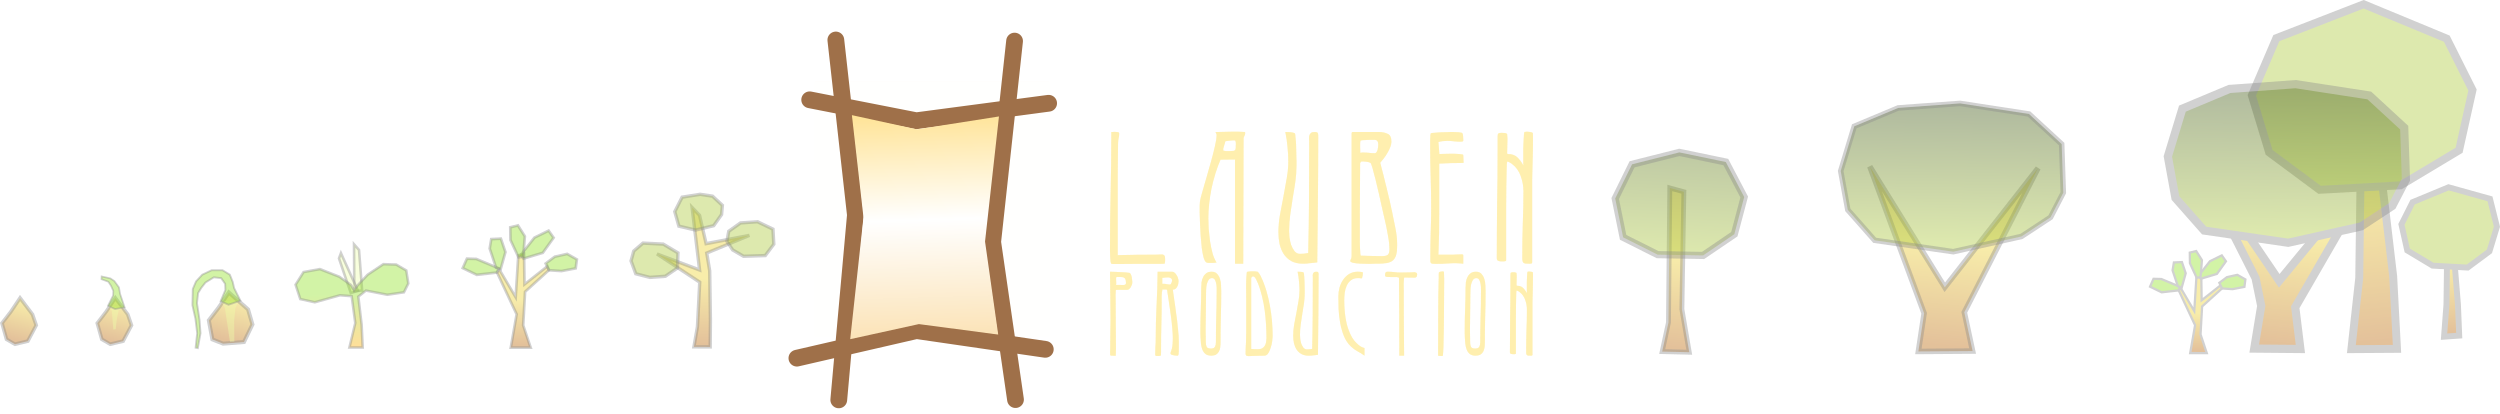 <?xml version="1.0" encoding="UTF-8" standalone="no"?>
<!-- Created with Inkscape (http://www.inkscape.org/) -->

<svg
   width="580.96mm"
   height="96.294mm"
   viewBox="0 0 580.96 96.294"
   version="1.1"
   id="svg1"
   sodipodi:docname="banner.svg"
   inkscape:version="1.4 (e7c3feb100, 2024-10-09)"
   xmlns:inkscape="http://www.inkscape.org/namespaces/inkscape"
   xmlns:sodipodi="http://sodipodi.sourceforge.net/DTD/sodipodi-0.dtd"
   xmlns:xlink="http://www.w3.org/1999/xlink"
   xmlns="http://www.w3.org/2000/svg"
   xmlns:svg="http://www.w3.org/2000/svg">
  <sodipodi:namedview
     id="namedview1"
     pagecolor="#252525"
     bordercolor="#eeeeee"
     borderopacity="1"
     inkscape:showpageshadow="0"
     inkscape:pageopacity="0"
     inkscape:pagecheckerboard="0"
     inkscape:deskcolor="#d1d1d1"
     inkscape:document-units="mm"
     inkscape:zoom="0.49323376"
     inkscape:cx="976.21054"
     inkscape:cy="232.14145"
     inkscape:window-width="1920"
     inkscape:window-height="1011"
     inkscape:window-x="0"
     inkscape:window-y="0"
     inkscape:window-maximized="1"
     inkscape:current-layer="layer1" />
  <defs
     id="defs1">
    <linearGradient
       inkscape:collect="always"
       xlink:href="#linearGradient5261"
       id="linearGradient2549"
       gradientUnits="userSpaceOnUse"
       gradientTransform="matrix(-1.047,0,0,1.047,1.728,-0.408)"
       x1="4.125"
       y1="8.267"
       x2="4.448"
       y2="4.862" />
    <linearGradient
       inkscape:collect="always"
       id="linearGradient5261">
      <stop
         style="stop-color:#ba6403;stop-opacity:1;"
         offset="0"
         id="stop5257" />
      <stop
         style="stop-color:#edd32b;stop-opacity:1;"
         offset="1"
         id="stop5259" />
    </linearGradient>
    <linearGradient
       inkscape:collect="always"
       xlink:href="#linearGradient5261"
       id="linearGradient2547"
       gradientUnits="userSpaceOnUse"
       gradientTransform="matrix(7.117,0,0,7.117,258.88,122.845)"
       x1="4.125"
       y1="8.267"
       x2="4.448"
       y2="4.862" />
    <linearGradient
       inkscape:collect="always"
       xlink:href="#linearGradient5261"
       id="linearGradient2545"
       gradientUnits="userSpaceOnUse"
       gradientTransform="matrix(1.815,0,0,1.815,-117.92,142.495)"
       x1="-11.253"
       y1="20.83"
       x2="-9.892"
       y2="15.97" />
    <linearGradient
       inkscape:collect="always"
       xlink:href="#linearGradient5261"
       id="linearGradient2543"
       gradientUnits="userSpaceOnUse"
       gradientTransform="matrix(2.01,0,0,2.01,-89.475,138.195)"
       x1="-11.253"
       y1="20.83"
       x2="-9.892"
       y2="15.97" />
    <linearGradient
       inkscape:collect="always"
       xlink:href="#linearGradient5261"
       id="linearGradient2541"
       gradientUnits="userSpaceOnUse"
       gradientTransform="matrix(6.306,0,0,6.306,198.989,129.792)"
       x1="4.125"
       y1="8.267"
       x2="4.448"
       y2="4.862" />
    <linearGradient
       inkscape:collect="always"
       xlink:href="#linearGradient9932"
       id="linearGradient2539"
       gradientUnits="userSpaceOnUse"
       gradientTransform="matrix(6.306,0,0,6.306,359.166,129.792)"
       x1="-21.049"
       y1="4.901"
       x2="-20.677"
       y2="-2.636" />
    <linearGradient
       inkscape:collect="always"
       id="linearGradient9932">
      <stop
         style="stop-color:#abc835;stop-opacity:1;"
         offset="0"
         id="stop9928" />
      <stop
         style="stop-color:#112900;stop-opacity:1;"
         offset="1"
         id="stop9930" />
    </linearGradient>
    <linearGradient
       inkscape:collect="always"
       xlink:href="#linearGradient5391"
       id="linearGradient2537"
       gradientUnits="userSpaceOnUse"
       gradientTransform="matrix(7.117,0,0,7.117,258.88,122.845)"
       x1="4.237"
       y1="4.949"
       x2="4.325"
       y2="-1.098" />
    <linearGradient
       inkscape:collect="always"
       id="linearGradient5391">
      <stop
         style="stop-color:#abc835;stop-opacity:1;"
         offset="0"
         id="stop5387" />
      <stop
         style="stop-color:#112900;stop-opacity:1;"
         offset="1"
         id="stop5389" />
    </linearGradient>
    <linearGradient
       inkscape:collect="always"
       xlink:href="#linearGradient1460"
       id="linearGradient2535"
       gradientUnits="userSpaceOnUse"
       gradientTransform="matrix(3.36,0,0,3.36,-96.75,153.689)"
       x1="4.502"
       y1="4.716"
       x2="4.606"
       y2="8.418" />
    <linearGradient
       inkscape:collect="always"
       id="linearGradient1460">
      <stop
         style="stop-color:#8ee220;stop-opacity:1;"
         offset="0"
         id="stop1456" />
      <stop
         style="stop-color:#ffae00;stop-opacity:1;"
         offset="0.998"
         id="stop1458" />
    </linearGradient>
    <linearGradient
       inkscape:collect="always"
       xlink:href="#linearGradient5261"
       id="linearGradient2531"
       gradientUnits="userSpaceOnUse"
       gradientTransform="matrix(0.72,0,0,0.72,-7.905,2.34)"
       x1="4.125"
       y1="8.267"
       x2="4.448"
       y2="4.862" />
    <linearGradient
       inkscape:collect="always"
       xlink:href="#linearGradient5391"
       id="linearGradient2533"
       gradientUnits="userSpaceOnUse"
       gradientTransform="matrix(0.72,0,0,0.72,-7.905,2.34)"
       x1="4.237"
       y1="4.949"
       x2="4.325"
       y2="-1.098" />
    <linearGradient
       inkscape:collect="always"
       xlink:href="#linearGradient5261"
       id="linearGradient2529"
       gradientUnits="userSpaceOnUse"
       gradientTransform="matrix(0.606,0,0,0.606,-9.356,3.291)"
       x1="4.125"
       y1="8.267"
       x2="4.448"
       y2="4.862" />
    <linearGradient
       inkscape:collect="always"
       xlink:href="#linearGradient5261"
       id="linearGradient2527"
       gradientUnits="userSpaceOnUse"
       gradientTransform="matrix(1.815,0,0,1.815,-140.065,142.495)"
       x1="-11.253"
       y1="20.83"
       x2="-9.892"
       y2="15.97" />
    <linearGradient
       inkscape:collect="always"
       xlink:href="#linearGradient5261"
       id="linearGradient2525"
       gradientUnits="userSpaceOnUse"
       gradientTransform="matrix(3.523,0,0,3.523,-57.571,152.287)"
       x1="4.125"
       y1="8.267"
       x2="4.101"
       y2="5.278" />
    <linearGradient
       inkscape:collect="always"
       xlink:href="#linearGradient5261"
       id="linearGradient2523"
       gradientUnits="userSpaceOnUse"
       gradientTransform="matrix(4.369,0,0,4.369,-18.762,145.109)"
       x1="4.125"
       y1="8.267"
       x2="4.266"
       y2="4.774" />
    <linearGradient
       inkscape:collect="always"
       xlink:href="#linearGradient5261"
       id="linearGradient2521"
       gradientUnits="userSpaceOnUse"
       gradientTransform="translate(8.195,3.516)"
       x1="4.125"
       y1="8.267"
       x2="4.101"
       y2="5.278" />
    <linearGradient
       inkscape:collect="always"
       xlink:href="#linearGradient9255"
       id="linearGradient3848"
       gradientUnits="userSpaceOnUse"
       gradientTransform="matrix(57.32,-1.008,1.008,57.32,2119.878,-240.787)"
       x1="4.222"
       y1="7.748"
       x2="4.149"
       y2="1.147" />
    <linearGradient
       inkscape:collect="always"
       id="linearGradient9255">
      <stop
         style="stop-color:#fadaa0;stop-opacity:1;"
         offset="0"
         id="stop9251" />
      <stop
         style="stop-color:#ffffff;stop-opacity:1;"
         offset="0.49"
         id="stop9259" />
      <stop
         style="stop-color:#ffd561;stop-opacity:1;"
         offset="1"
         id="stop9253" />
    </linearGradient>
    <filter
       inkscape:collect="always"
       style="color-interpolation-filters:sRGB"
       id="filter1"
       x="-0.377"
       y="-0.292"
       width="1.753"
       height="1.584">
      <feGaussianBlur
         inkscape:collect="always"
         stdDeviation="6.966"
         id="feGaussianBlur1" />
    </filter>
    <filter
       inkscape:collect="always"
       style="color-interpolation-filters:sRGB"
       id="filter8"
       x="-0.081"
       y="-0.154"
       width="1.163"
       height="1.307">
      <feGaussianBlur
         inkscape:collect="always"
         stdDeviation="3.338"
         id="feGaussianBlur8" />
    </filter>
  </defs>
  <g
     inkscape:label="Ebene 1"
     inkscape:groupmode="layer"
     id="layer1"
     transform="translate(164.042,-101.335)">
    <rect
       style="opacity:0.171;mix-blend-mode:normal;fill:#fff6d5;stroke-width:2;stroke-linecap:round;paint-order:stroke markers fill;filter:url(#filter1)"
       id="rect1"
       width="44.379"
       height="57.276"
       x="29.407"
       y="125.611"
       transform="matrix(1.229,0,0,1.037,-10.872,-10.077)" />
    <g
       id="g1">
      <g
         id="g2371"
         transform="matrix(1.816,0,0,1.816,310.28,-113.736)"
         style="opacity:0.88;fill:#ffeeaa">
        <g
           aria-label="LAUBEN"
           id="g2365"
           style="font-size:21.071px;line-height:1.25;font-family:'Noto Color Emoji';-inkscape-font-specification:'Noto Color Emoji';letter-spacing:3.821px;fill:#ffeeaa;fill-opacity:1;stroke:none;stroke-width:0.2;stroke-dasharray:none;stroke-opacity:1"
           inkscape:export-filename="logo_laubenproduction_artnouveau_ffaa00_keine_kontur.png"
           inkscape:export-xdpi="1220.0754"
           inkscape:export-ydpi="1220.0754"
           transform="translate(-64.747)">
          <path
             d="m -47.344,151.754 q 0,-0.358 -0.042,-0.506 -0.042,-0.169 -0.169,-0.211 -0.126,-0.063 -0.337,-0.042 -0.211,0.021 -0.548,0.021 -2.486,0 -4.973,0.063 V 140.608 q 0,-0.948 0.021,-1.875 0.021,-0.927 0.021,-1.875 0,-0.358 0.063,-0.695 0.084,-0.337 0.084,-0.674 0,-0.021 -0.021,-0.042 0,-0.021 0,-0.042 -0.105,-0.084 -0.295,-0.084 -0.19,-0.021 -0.316,-0.021 -0.105,0 -0.19,0.021 -0.084,0 -0.19,0 v 0.379 q 0,3.624 -0.084,7.206 -0.084,3.561 -0.084,7.185 0,0.105 0,0.421 0.021,0.316 0.021,0.674 0.021,0.358 0.042,0.653 0.042,0.295 0.105,0.337 0.063,0.042 0.337,0.042 0.274,0 0.358,0 1.264,0 2.486,-0.021 1.243,0 2.507,0 0.274,0 0.548,0 0.274,0 0.569,-0.021 0.063,-0.084 0.063,-0.19 0.021,-0.126 0.021,-0.232 z"
             style="font-family:'Art-Nouveau 1900';-inkscape-font-specification:'Art-Nouveau 1900, ';fill:#ffeeaa;fill-opacity:1;stroke:none;stroke-width:0.2;stroke-dasharray:none;stroke-opacity:1"
             id="path2353" />
          <path
             d="m -37.096,135.445 q 0,-0.042 -0.042,-0.126 -0.232,-0.021 -0.464,-0.021 -0.232,-0.021 -0.464,-0.021 -0.105,0 -0.548,0 -0.442,0 -0.948,0.021 -0.485,0 -0.906,0.021 -0.421,0 -0.442,0.021 0.063,0.105 0.105,0.19 0.042,0.084 0.042,0.19 0,0.485 -0.211,1.412 -0.211,0.927 -0.506,1.981 -0.274,1.032 -0.569,2.002 -0.295,0.969 -0.442,1.517 -0.126,0.485 -0.295,1.054 -0.147,0.569 -0.147,1.096 0,0.169 0,0.759 0.021,0.569 0.042,1.349 0.021,0.78 0.084,1.665 0.063,0.864 0.147,1.622 0.105,0.759 0.253,1.285 0.169,0.506 0.379,0.569 0.105,0.042 0.211,0.042 0.126,0 0.232,0 0.211,0 0.4,0 0.211,-0.021 0.421,-0.042 -0.316,-0.485 -0.527,-1.222 -0.19,-0.738 -0.316,-1.538 -0.105,-0.801 -0.169,-1.559 -0.042,-0.78 -0.042,-1.327 0,-0.885 0.105,-1.854 0.105,-0.99 0.295,-1.96 0.211,-0.99 0.506,-1.939 0.295,-0.948 0.653,-1.77 l 1.854,-0.021 v 13.338 h 1.054 l 0.042,-16.056 q 0,-0.105 0.105,-0.295 0.105,-0.211 0.105,-0.379 z m -1.201,1.391 q 0,0.337 -0.021,0.527 0,0.169 -0.084,0.274 -0.063,0.084 -0.232,0.105 -0.169,0.021 -0.506,0.021 -0.042,0 -0.169,0 -0.126,0 -0.274,0 -0.126,-0.021 -0.232,-0.042 -0.105,-0.021 -0.105,-0.063 0,-0.084 0.021,-0.232 0.042,-0.147 0.084,-0.316 0.063,-0.19 0.105,-0.337 0.042,-0.169 0.084,-0.274 0.253,-0.042 0.506,-0.063 0.274,-0.042 0.527,-0.042 0.042,0 0.105,0 0.084,0 0.126,0.042 0.063,0.19 0.063,0.4 z"
             style="font-family:'Art-Nouveau 1900';-inkscape-font-specification:'Art-Nouveau 1900, ';fill:#ffeeaa;fill-opacity:1;stroke:none;stroke-width:0.2;stroke-dasharray:none;stroke-opacity:1"
             id="path2355" />
          <path
             d="m -27.754,135.761 q 0,-0.253 -0.084,-0.337 -0.084,-0.105 -0.358,-0.105 -0.316,0 -0.464,0.105 -0.147,0.105 -0.211,0.274 -0.063,0.169 -0.063,0.421 0.021,0.232 0.021,0.485 0,3.582 -0.021,7.101 -0.021,3.519 -0.105,7.101 -0.253,0.042 -0.527,0.084 -0.253,0.021 -0.527,0.021 -0.421,0 -0.695,-0.337 -0.274,-0.358 -0.442,-0.822 -0.147,-0.485 -0.211,-0.969 -0.042,-0.485 -0.042,-0.78 0,-1.075 0.147,-2.128 0.147,-1.054 0.316,-2.107 0.19,-1.054 0.337,-2.107 0.147,-1.054 0.147,-2.107 0,-0.084 0,-0.421 0,-0.337 -0.021,-0.78 0,-0.443 -0.021,-0.927 0,-0.506 -0.042,-0.927 -0.021,-0.421 -0.063,-0.695 -0.021,-0.295 -0.063,-0.316 -0.232,-0.126 -0.611,-0.147 -0.358,-0.021 -0.611,-0.021 0.19,0.927 0.274,1.875 0.105,0.948 0.105,1.896 0,1.054 -0.211,2.212 -0.19,1.159 -0.421,2.339 -0.232,1.159 -0.442,2.318 -0.19,1.159 -0.19,2.191 0,0.759 0.147,1.496 0.169,0.716 0.527,1.285 0.379,0.569 0.969,0.906 0.611,0.337 1.496,0.337 0.464,0 0.906,-0.063 0.464,-0.063 0.927,-0.105 0.042,-4.088 0.084,-8.112 0.042,-4.046 0.042,-8.134 z"
             style="font-family:'Art-Nouveau 1900';-inkscape-font-specification:'Art-Nouveau 1900, ';fill:#ffeeaa;fill-opacity:1;stroke:none;stroke-width:0.2;stroke-dasharray:none;stroke-opacity:1"
             id="path2357" />
          <path
             d="m -17.653,149.816 q 0,-1.054 -0.211,-2.107 -0.211,-1.075 -0.421,-2.086 -0.337,-1.622 -0.737,-3.203 -0.379,-1.58 -0.801,-3.161 0.211,-0.232 0.464,-0.569 0.253,-0.337 0.464,-0.695 0.211,-0.358 0.358,-0.738 0.147,-0.379 0.147,-0.695 0,-0.801 -0.485,-1.011 -0.485,-0.232 -1.159,-0.232 h -3.329 q -0.084,0 -0.105,0.084 -0.021,0.084 -0.021,0.126 v 15.698 q 0,0.232 -0.084,0.358 -0.084,0.126 -0.084,0.232 0,0.126 0.232,0.211 0.232,0.063 0.59,0.105 0.358,0.042 0.78,0.042 0.442,0.021 0.822,0.021 0.4,0 0.695,-0.021 0.316,0 0.4,0 0.695,0 1.159,-0.084 0.485,-0.084 0.78,-0.337 0.295,-0.253 0.421,-0.716 0.126,-0.464 0.126,-1.222 z m -2.423,-12.854 q 0,0.105 -0.021,0.295 -0.021,0.169 -0.063,0.337 -0.042,0.169 -0.147,0.316 -0.084,0.126 -0.211,0.126 -0.358,0 -0.695,-0.042 -0.316,-0.042 -0.674,-0.042 -0.105,0 -0.253,0 -0.126,0 -0.232,0.042 l -0.021,-0.674 v -0.19 q 0,-0.021 0,-0.126 0,-0.126 0,-0.253 0.021,-0.126 0.021,-0.211 0.021,-0.105 0.042,-0.126 0.042,-0.021 0.232,-0.042 0.19,-0.021 0.4,-0.021 0.211,-0.021 0.4,-0.021 0.211,0 0.274,0 0.232,0 0.4,0 0.19,-0.021 0.295,0.042 0.126,0.042 0.19,0.19 0.063,0.126 0.063,0.4 z m 1.433,13.338 q 0,0.548 -0.211,0.737 -0.211,0.169 -0.737,0.169 -0.674,0 -1.37,-0.021 -0.674,-0.021 -1.349,-0.042 -0.042,-0.042 -0.063,-0.337 -0.021,-0.295 -0.042,-0.695 0,-0.421 -0.021,-0.885 0,-0.485 0,-0.906 0,-0.442 0,-0.759 0,-0.337 0,-0.421 v -1.243 q 0,-1.622 0.021,-3.203 0.021,-1.601 0.021,-3.224 0,-0.105 0,-0.169 0.021,-0.063 0.126,-0.169 0.042,-0.042 0.105,-0.042 0.084,0 0.147,0 0.19,0 0.485,0.042 0.316,0.042 0.485,0.169 0.063,0.063 0.232,0.632 0.169,0.569 0.379,1.433 0.211,0.843 0.442,1.854 0.232,0.99 0.421,1.896 0.211,0.885 0.358,1.559 0.147,0.674 0.19,0.864 0.126,0.674 0.253,1.391 0.126,0.695 0.126,1.37 z"
             style="font-family:'Art-Nouveau 1900';-inkscape-font-specification:'Art-Nouveau 1900, ';fill:#ffeeaa;fill-opacity:1;stroke:none;stroke-width:0.2;stroke-dasharray:none;stroke-opacity:1"
             id="path2359" />
          <path
             d="m -9.154,139.196 q 0,-0.232 -0.021,-0.464 -0.021,-0.253 -0.021,-0.485 -0.084,-0.084 -0.527,-0.105 -0.421,-0.042 -0.948,-0.042 -0.506,0 -0.969,0.021 -0.464,0.021 -0.611,0.021 l -0.126,-1.538 q 0.527,-0.147 1.138,-0.147 0.442,0 0.885,0.063 0.442,0.042 0.864,0.042 0.084,0 0.253,-0.042 0.042,-0.042 0.042,-0.126 0,-0.084 0,-0.147 0,-0.126 -0.021,-0.4 -0.021,-0.295 -0.126,-0.4 -0.042,-0.042 -0.253,-0.063 -0.211,-0.042 -0.464,-0.042 -0.253,-0.021 -0.485,-0.021 -0.211,0 -0.274,0 -0.105,0 -0.506,0.021 -0.379,0 -0.822,0.021 -0.421,0.021 -0.801,0.063 -0.358,0.021 -0.4,0.063 -0.042,0.042 -0.063,0.295 -0.021,0.253 -0.021,0.569 0,0.316 0,0.59 0,0.274 0,0.337 0,1.981 0.063,3.919 0.063,1.917 0.063,3.898 0,1.58 -0.063,3.14 -0.042,1.538 -0.042,3.119 0,0.274 0,0.443 0,0.147 0.042,0.253 0.063,0.084 0.19,0.126 0.147,0.021 0.442,0.021 0.885,0 1.77,-0.063 0.885,-0.063 1.77,0.042 v -1.075 q 0,-0.105 -0.063,-0.105 -0.042,-0.021 -0.126,-0.021 -0.295,0 -0.59,0.021 -0.274,0.021 -0.569,0.021 h -1.833 q 0.126,-2.929 0.105,-5.816 0,-2.908 0,-5.837 0.78,-0.042 1.538,-0.063 0.759,-0.021 1.538,-0.021 0.042,0 0.042,-0.084 z"
             style="font-family:'Art-Nouveau 1900';-inkscape-font-specification:'Art-Nouveau 1900, ';fill:#ffeeaa;fill-opacity:1;stroke:none;stroke-width:0.2;stroke-dasharray:none;stroke-opacity:1"
             id="path2361" />
          <path
             d="m -0.275,136.183 q 0,-0.19 0,-0.358 0,-0.19 -0.021,-0.379 -0.126,-0.105 -0.358,-0.126 -0.232,-0.042 -0.4,-0.042 -0.105,0 -0.316,0.042 -0.042,0.063 -0.063,0.358 -0.021,0.295 -0.042,0.716 -0.021,0.421 -0.042,0.927 0,0.506 0,0.969 0,0.442 0,0.801 0,0.358 0,0.506 -0.316,-0.611 -0.759,-1.032 -0.442,-0.421 -1.18,-0.421 -0.126,0 -0.126,-0.147 0,-0.464 0.021,-0.906 0.021,-0.464 0.021,-0.927 0,-0.147 -0.021,-0.295 0,-0.147 -0.021,-0.295 -0.105,-0.105 -0.337,-0.126 -0.232,-0.021 -0.379,-0.021 -0.105,0 -0.232,0.021 -0.105,0.021 -0.211,0.084 -0.042,0.021 -0.063,0.358 0,0.337 0,0.759 0,0.4 0,0.759 0,0.358 0,0.443 0,3.435 -0.063,6.827 -0.042,3.392 -0.042,6.827 0,0.232 0.211,0.316 0.211,0.063 0.379,0.063 0.042,0 0.126,0 0.105,0 0.211,0 0.105,-0.021 0.19,-0.042 0.084,-0.042 0.084,-0.105 0,-0.337 0,-1.391 0,-1.075 0,-2.444 0,-1.391 0,-2.908 0.021,-1.517 0.021,-2.802 0.021,-1.306 0.042,-2.149 0.021,-0.864 0.063,-0.927 h 0.042 q 0.105,0 0.274,0.105 0.169,0.105 0.253,0.147 0.822,0.611 1.159,1.58 0.358,0.969 0.358,1.96 0,2.065 -0.084,4.109 -0.063,2.023 -0.063,4.088 0,0.358 0,0.569 0.021,0.211 0.105,0.337 0.084,0.105 0.274,0.147 0.211,0.021 0.59,0.021 0.105,0 0.19,-0.021 0.105,-0.021 0.105,-0.147 v -10.767 0.232 q 0.042,-1.327 0.063,-2.634 0.042,-1.327 0.042,-2.655 z"
             style="font-family:'Art-Nouveau 1900';-inkscape-font-specification:'Art-Nouveau 1900, ';fill:#ffeeaa;fill-opacity:1;stroke:none;stroke-width:0.2;stroke-dasharray:none;stroke-opacity:1"
             id="path2363" />
        </g>
        <path
           style="font-size:13.431px;line-height:1.25;font-family:'Art-Nouveau 1900';-inkscape-font-specification:'Art-Nouveau 1900, ';letter-spacing:2.358px;stroke-width:0.17"
           d="m -116.29,154.543 q 0,-0.094 -0.027,-0.282 -0.013,-0.188 -0.054,-0.376 -0.04,-0.188 -0.107,-0.336 -0.067,-0.161 -0.175,-0.201 -0.067,-0.027 -0.416,-0.054 -0.349,-0.027 -0.766,-0.04 -0.416,-0.027 -0.806,-0.04 -0.376,-0.013 -0.51,-0.013 0.027,1.558 0.04,3.116 0.027,1.545 0.027,3.103 0,0.94 -0.027,1.867 -0.013,0.927 -0.013,1.867 0,0.04 -0.013,0.175 0,0.134 0,0.269 0,0.134 0.013,0.242 0.027,0.107 0.094,0.107 0.148,0 0.282,0 0.134,0.013 0.282,0.013 0.04,0 0.054,-0.013 0.013,-0.269 0.013,-0.551 0.013,-0.282 0.013,-0.551 0,-1.545 -0.027,-3.062 -0.013,-1.518 -0.013,-3.049 0,-0.282 -0.013,-0.551 0,-0.282 0.027,-0.551 0,-0.013 0,-0.04 0.013,-0.04 0.013,-0.04 0.027,-0.013 0.094,-0.027 0.081,-0.013 0.161,-0.013 0.081,0 0.148,0 0.081,0 0.121,0 0.228,0 0.443,0.013 0.215,0 0.443,0 0.161,0 0.282,-0.094 0.134,-0.107 0.215,-0.255 0.094,-0.161 0.148,-0.322 0.054,-0.175 0.054,-0.309 z m -0.819,0.107 q 0,0.161 -0.134,0.215 -0.121,0.04 -0.255,0.04 -0.215,0 -0.43,-0.013 -0.215,-0.013 -0.443,0 0.04,-0.175 0.013,-0.376 -0.013,-0.201 -0.013,-0.39 0,-0.148 0.013,-0.201 0.013,-0.054 0.188,-0.054 0.255,0 0.457,0.013 0.201,0 0.336,0.067 0.134,0.067 0.201,0.228 0.067,0.161 0.067,0.47 z m 6.763,8.287 v -0.886 q 0,-0.645 -0.081,-1.289 -0.067,-0.658 -0.134,-1.303 -0.121,-1.007 -0.269,-1.988 -0.134,-0.981 -0.282,-1.974 0.201,0 0.336,-0.107 0.148,-0.121 0.228,-0.282 0.094,-0.161 0.134,-0.349 0.04,-0.201 0.04,-0.363 0,-0.134 -0.067,-0.336 -0.054,-0.215 -0.175,-0.403 -0.107,-0.188 -0.255,-0.322 -0.148,-0.134 -0.309,-0.134 h -1.88 q -0.013,2.176 -0.134,4.338 -0.107,2.149 -0.107,4.325 0,0.484 -0.04,0.967 -0.027,0.484 -0.027,0.954 0,0.188 0.134,0.188 0.134,0.013 0.282,0.013 0.054,0 0.148,-0.013 0.094,0 0.148,-0.027 0.013,-0.013 0.027,-0.161 0.013,-0.161 0.013,-0.349 0,-0.188 0,-0.363 0,-0.175 0,-0.215 0,-1.464 0.04,-2.901 0.04,-1.451 0.04,-2.915 0,-0.39 0,-0.792 0.013,-0.403 0.094,-0.779 h 0.161 q 0.107,0 0.215,0 0.107,0 0.215,0.027 0.107,0.698 0.228,1.518 0.134,0.806 0.242,1.652 0.121,0.833 0.188,1.639 0.081,0.806 0.081,1.491 0,0.309 -0.027,0.604 -0.013,0.295 -0.081,0.604 -0.027,0.107 -0.107,0.336 -0.081,0.215 -0.081,0.309 0,0.094 0.107,0.161 0.121,0.054 0.269,0.081 0.161,0.027 0.309,0.04 0.148,0.013 0.215,0.013 0.081,0 0.107,-0.094 0.04,-0.107 0.04,-0.228 0.013,-0.121 0.013,-0.242 0,-0.121 0,-0.161 z m -0.86,-8.596 q 0,0.054 -0.027,0.134 -0.013,0.081 -0.054,0.161 -0.027,0.081 -0.081,0.148 -0.04,0.054 -0.107,0.054 -0.201,0 -0.403,-0.04 -0.201,-0.054 -0.416,-0.054 h -0.161 v -0.752 q 0.188,-0.027 0.363,-0.04 0.188,-0.027 0.376,-0.027 0.188,0 0.349,0.107 0.161,0.094 0.161,0.309 z m 6.293,1.357 q 0,-0.322 -0.027,-0.752 -0.013,-0.443 -0.134,-0.819 -0.121,-0.39 -0.376,-0.658 -0.242,-0.269 -0.698,-0.269 -0.43,0 -0.685,0.201 -0.255,0.188 -0.403,0.497 -0.148,0.295 -0.201,0.658 -0.04,0.363 -0.04,0.698 0,1.343 -0.054,2.673 -0.054,1.33 -0.054,2.673 0,0.228 0,0.47 0,0.228 0.013,0.457 0.013,0.376 0.054,0.806 0.04,0.416 0.161,0.779 0.134,0.363 0.403,0.604 0.282,0.228 0.766,0.228 0.376,0 0.604,-0.134 0.242,-0.148 0.363,-0.376 0.134,-0.242 0.175,-0.537 0.04,-0.309 0.04,-0.631 0,-1.652 0.04,-3.277 0.054,-1.639 0.054,-3.291 z m -0.591,0.242 q 0,1.585 -0.054,3.156 -0.04,1.558 -0.04,3.143 0,0.336 -0.121,0.564 -0.121,0.228 -0.524,0.228 -0.416,0 -0.537,-0.215 -0.107,-0.215 -0.107,-0.578 0,-0.39 -0.013,-0.779 -0.013,-0.39 -0.013,-0.779 0,-1.195 0.027,-2.364 0.027,-1.182 0.027,-2.377 0,-0.175 0.013,-0.497 0.013,-0.322 0.081,-0.631 0.081,-0.322 0.228,-0.551 0.161,-0.242 0.443,-0.242 0.255,0 0.376,0.242 0.134,0.242 0.175,0.564 0.054,0.322 0.04,0.645 0,0.309 0,0.47 z m 7.166,5.507 q 0,-0.9 -0.081,-1.894 -0.081,-0.994 -0.269,-1.988 -0.175,-0.994 -0.457,-1.934 -0.282,-0.954 -0.685,-1.786 -0.013,-0.04 -0.067,-0.134 -0.054,-0.107 -0.121,-0.215 -0.067,-0.107 -0.134,-0.188 -0.067,-0.094 -0.107,-0.107 -0.148,-0.027 -0.295,-0.04 -0.134,-0.013 -0.282,-0.013 -0.067,0 -0.175,0 -0.107,0 -0.228,0.013 -0.121,0.013 -0.228,0.027 -0.107,0.013 -0.161,0.04 -0.013,0.013 -0.027,0.107 -0.013,0.094 -0.013,0.107 -0.067,0.779 -0.067,1.571 0.013,0.779 0.013,1.558 v 3.076 q 0,0.658 0,1.303 0,0.645 -0.027,1.303 -0.013,0.363 -0.04,0.725 -0.013,0.363 -0.013,0.725 0,0.148 0.067,0.215 0.081,0.054 0.188,0.067 0.107,0.027 0.242,0.013 0.134,-0.013 0.242,-0.013 0.416,0 0.833,-0.027 0.416,-0.013 0.833,-0.013 0.295,0 0.497,-0.309 0.201,-0.322 0.322,-0.739 0.134,-0.416 0.188,-0.833 0.054,-0.416 0.054,-0.618 z m -0.792,0.175 q 0,0.322 -0.054,0.604 -0.04,0.269 -0.175,0.47 -0.121,0.201 -0.349,0.322 -0.215,0.107 -0.578,0.107 -0.201,0 -0.403,-0.013 -0.188,-0.027 -0.39,-0.027 v -8.986 q 0,-0.107 0.054,-0.201 0.067,-0.094 0.175,-0.094 0.067,0 0.121,0.04 0.067,0.04 0.107,0.081 0.054,0.04 0.107,0.148 0.067,0.107 0.121,0.228 0.067,0.121 0.107,0.242 0.054,0.121 0.081,0.175 0.309,0.766 0.51,1.639 0.215,0.86 0.336,1.76 0.121,0.9 0.175,1.8 0.054,0.886 0.054,1.706 z m 6.669,-8.139 q 0,-0.161 -0.054,-0.215 -0.054,-0.067 -0.228,-0.067 -0.201,0 -0.295,0.067 -0.094,0.067 -0.134,0.175 -0.04,0.107 -0.04,0.269 0.013,0.148 0.013,0.309 0,2.283 -0.013,4.526 -0.013,2.243 -0.067,4.526 -0.161,0.027 -0.336,0.054 -0.161,0.013 -0.336,0.013 -0.269,0 -0.443,-0.215 -0.175,-0.228 -0.282,-0.524 -0.094,-0.309 -0.134,-0.618 -0.027,-0.309 -0.027,-0.497 0,-0.685 0.094,-1.357 0.094,-0.672 0.201,-1.343 0.121,-0.672 0.215,-1.343 0.094,-0.672 0.094,-1.343 0,-0.054 0,-0.269 0,-0.215 -0.013,-0.497 0,-0.282 -0.013,-0.591 0,-0.322 -0.027,-0.591 -0.013,-0.269 -0.04,-0.443 -0.013,-0.188 -0.04,-0.201 -0.148,-0.081 -0.39,-0.094 -0.228,-0.013 -0.39,-0.013 0.121,0.591 0.175,1.195 0.067,0.604 0.067,1.209 0,0.672 -0.134,1.41 -0.121,0.739 -0.269,1.491 -0.148,0.739 -0.282,1.477 -0.121,0.739 -0.121,1.397 0,0.484 0.094,0.954 0.107,0.457 0.336,0.819 0.242,0.363 0.618,0.578 0.39,0.215 0.954,0.215 0.295,0 0.578,-0.04 0.295,-0.04 0.591,-0.067 0.027,-2.606 0.054,-5.171 0.027,-2.579 0.027,-5.185 z m 5.877,10.463 v -0.981 q -0.215,-0.04 -0.47,-0.188 -0.242,-0.148 -0.39,-0.295 -0.551,-0.47 -0.886,-1.155 -0.336,-0.685 -0.524,-1.437 -0.188,-0.766 -0.255,-1.545 -0.067,-0.779 -0.067,-1.451 0,-0.457 0.054,-0.954 0.067,-0.51 0.255,-0.927 0.188,-0.43 0.537,-0.712 0.349,-0.282 0.927,-0.282 0.067,0 0.107,0 0.054,0 0.121,0.013 0.054,0 0.081,0.013 0.04,0 0.094,0 h 0.094 q 0.04,-0.148 0.081,-0.336 0.04,-0.201 0.04,-0.349 0,-0.067 -0.027,-0.094 -0.336,-0.067 -0.618,-0.067 -0.631,0 -1.101,0.282 -0.47,0.282 -0.779,0.739 -0.309,0.443 -0.47,1.007 -0.148,0.551 -0.148,1.115 0,0.725 0.027,1.625 0.04,0.886 0.201,1.786 0.161,0.886 0.484,1.692 0.336,0.806 0.913,1.343 0.39,0.363 0.833,0.604 0.457,0.242 0.886,0.551 z m 6.737,-10.396 q 0,-0.134 -0.067,-0.188 -0.067,-0.067 -0.175,-0.081 -0.094,-0.027 -0.215,-0.013 -0.107,0.013 -0.215,0.013 -0.363,0 -0.725,0.013 -0.349,0.013 -0.712,0.013 -0.416,0 -0.833,-0.054 -0.403,-0.054 -0.819,-0.054 -0.215,0 -0.282,0.107 -0.067,0.107 -0.067,0.322 0,0.04 0.013,0.094 0.013,0.054 0.04,0.081 0.04,0.04 0.228,0.067 0.201,0.013 0.43,0.013 0.242,0 0.457,0 0.215,0 0.282,0 0.081,0 0.161,0.027 0.094,0.027 0.175,0.054 0.04,4.997 0.04,9.98 h 0.618 q -0.013,-2.337 -0.04,-4.647 -0.013,-2.31 -0.013,-4.647 0,-0.175 0.013,-0.349 0.013,-0.188 0.067,-0.363 0.228,0.013 0.443,0.013 0.215,0 0.443,0 0.161,0 0.295,0.013 0.134,0.013 0.228,-0.013 0.107,-0.027 0.161,-0.107 0.067,-0.094 0.067,-0.295 z m 3.459,1.276 q 0,-0.403 0,-0.806 0,-0.416 -0.027,-0.819 -0.04,-0.027 -0.094,-0.027 -0.054,-0.013 -0.094,-0.013 -0.107,0 -0.242,0.027 -0.134,0.027 -0.215,0.094 0,0 -0.013,0.081 0,0.081 -0.013,0.175 0,0.094 0,0.175 0,0.081 0,0.094 -0.067,2.539 -0.067,5.064 0,2.525 -0.013,5.077 0.201,0.04 0.416,0.04 0.04,0 0.107,-0.013 0.067,0 0.094,-0.027 0.013,-0.013 0.013,-0.175 0.013,-0.161 0.027,-0.349 0.013,-0.188 0.013,-0.363 0.013,-0.175 0.013,-0.201 0.054,-2.015 0.067,-4.016 0.027,-2.001 0.027,-4.016 z m 5.299,0.873 q 0,-0.322 -0.027,-0.752 -0.013,-0.443 -0.134,-0.819 -0.121,-0.39 -0.376,-0.658 -0.242,-0.269 -0.698,-0.269 -0.43,0 -0.685,0.201 -0.255,0.188 -0.403,0.497 -0.148,0.295 -0.201,0.658 -0.04,0.363 -0.04,0.698 0,1.343 -0.054,2.673 -0.054,1.33 -0.054,2.673 0,0.228 0,0.47 0,0.228 0.013,0.457 0.013,0.376 0.054,0.806 0.04,0.416 0.161,0.779 0.134,0.363 0.403,0.604 0.282,0.228 0.766,0.228 0.376,0 0.604,-0.134 0.242,-0.148 0.363,-0.376 0.134,-0.242 0.175,-0.537 0.04,-0.309 0.04,-0.631 0,-1.652 0.04,-3.277 0.054,-1.639 0.054,-3.291 z m -0.591,0.242 q 0,1.585 -0.054,3.156 -0.04,1.558 -0.04,3.143 0,0.336 -0.121,0.564 -0.121,0.228 -0.524,0.228 -0.416,0 -0.537,-0.215 -0.107,-0.215 -0.107,-0.578 0,-0.39 -0.013,-0.779 -0.013,-0.39 -0.013,-0.779 0,-1.195 0.027,-2.364 0.027,-1.182 0.027,-2.377 0,-0.175 0.013,-0.497 0.013,-0.322 0.081,-0.631 0.081,-0.322 0.228,-0.551 0.161,-0.242 0.443,-0.242 0.255,0 0.376,0.242 0.134,0.242 0.175,0.564 0.054,0.322 0.04,0.645 0,0.309 0,0.47 z m 6.656,-2.189 q 0,-0.121 0,-0.228 0,-0.121 -0.013,-0.242 -0.081,-0.067 -0.228,-0.081 -0.148,-0.027 -0.255,-0.027 -0.067,0 -0.201,0.027 -0.027,0.04 -0.04,0.228 -0.013,0.188 -0.027,0.457 -0.013,0.269 -0.027,0.591 0,0.322 0,0.618 0,0.282 0,0.51 0,0.228 0,0.322 -0.201,-0.39 -0.484,-0.658 -0.282,-0.269 -0.752,-0.269 -0.081,0 -0.081,-0.094 0,-0.295 0.013,-0.578 0.013,-0.295 0.013,-0.591 0,-0.094 -0.013,-0.188 0,-0.094 -0.013,-0.188 -0.067,-0.067 -0.215,-0.081 -0.148,-0.013 -0.242,-0.013 -0.067,0 -0.148,0.013 -0.067,0.013 -0.134,0.054 -0.027,0.013 -0.04,0.228 0,0.215 0,0.484 0,0.255 0,0.484 0,0.228 0,0.282 0,2.189 -0.04,4.352 -0.027,2.162 -0.027,4.352 0,0.148 0.134,0.201 0.134,0.04 0.242,0.04 0.027,0 0.081,0 0.067,0 0.134,0 0.067,-0.013 0.121,-0.027 0.054,-0.027 0.054,-0.067 0,-0.215 0,-0.886 0,-0.685 0,-1.558 0,-0.886 0,-1.854 0.013,-0.967 0.013,-1.786 0.013,-0.833 0.027,-1.37 0.013,-0.551 0.04,-0.591 h 0.027 q 0.067,0 0.175,0.067 0.107,0.067 0.161,0.094 0.524,0.39 0.739,1.007 0.228,0.618 0.228,1.249 0,1.316 -0.054,2.619 -0.04,1.289 -0.04,2.606 0,0.228 0,0.363 0.013,0.134 0.067,0.215 0.054,0.067 0.175,0.094 0.134,0.013 0.376,0.013 0.067,0 0.121,-0.013 0.067,-0.013 0.067,-0.094 v -6.864 0.148 q 0.027,-0.846 0.04,-1.679 0.027,-0.846 0.027,-1.692 z"
           id="text2369"
           aria-label="PRODUCTION" />
      </g>
    </g>
    <g
       id="g2377"
       transform="matrix(10.226,0,0,10.226,413.762,96.412)"
       style="opacity:0.4">
      <path
         style="fill:url(#linearGradient2549);fill-opacity:1;stroke:#8c8c8c;stroke-width:0.18;stroke-linecap:butt;stroke-linejoin:miter;stroke-dasharray:none;stroke-opacity:1"
         d="m -2.032,8.409 -0.087,-1.651 -0.552,-4.679 -0.161,0.228 -0.058,4.492 -0.179,1.617 z"
         id="path2373"
         sodipodi:nodetypes="ccccccc" />
      <path
         style="fill:#abc835;fill-opacity:1;stroke:#8c8c8c;stroke-width:0.18;stroke-linecap:butt;stroke-linejoin:miter;stroke-dasharray:none;stroke-opacity:1"
         d="M -0.901,1.36 -2.79,0.578 -4.774,1.348 l -0.557,1.301 0.393,1.295 1.147,0.851 1.84,-0.102 1.33,-0.797 0.305,-1.369 z"
         id="path2375"
         sodipodi:nodetypes="cccccccccc" />
    </g>
    <path
       style="opacity:0.4;fill:url(#linearGradient2547);fill-opacity:1;stroke:#8c8c8c;stroke-width:1.281;stroke-linecap:butt;stroke-linejoin:miter;stroke-dasharray:none;stroke-opacity:1"
       d="m 281.757,183.006 1.337,-8.871 -12.624,-34.112 17.427,28.074 21.666,-27.681 -17.138,33.487 1.936,9.015 z"
       id="path2379"
       sodipodi:nodetypes="cccccccc" />
    <path
       style="opacity:0.4;fill:url(#linearGradient2545);fill-opacity:1;stroke:#8c8c8c;stroke-width:0.844;stroke-linecap:butt;stroke-linejoin:miter;stroke-dasharray:none;stroke-opacity:1"
       d="m -137.236,170.58 -2.16,3.213 -2.038,2.638 1.047,3.749 1.959,1.143 3.001,-0.714 1.944,-3.687 -0.865,-2.522 z"
       id="path2381"
       sodipodi:nodetypes="ccccccccc" />
    <path
       style="opacity:0.4;fill:url(#linearGradient2543);fill-opacity:1;stroke:#8c8c8c;stroke-width:0.935;stroke-linecap:butt;stroke-linejoin:miter;stroke-dasharray:none;stroke-opacity:1"
       d="m -110.868,169.3 -2.392,3.558 -2.257,2.922 0.822,4.425 2.506,0.993 4.838,-0.383 1.971,-4.081 -1.018,-3.495 z"
       id="path2383"
       sodipodi:nodetypes="ccccccccc" />
    <path
       style="opacity:0.4;fill:#eeffaa;fill-opacity:1;stroke:none;stroke-width:0.66px;stroke-linecap:butt;stroke-linejoin:miter;stroke-opacity:1"
       d="m -110.596,180.767 -1.184,-7.89 -0.867,-1.547 4.148,-0.198 -0.844,1.768 -0.291,3.011 0.049,4.801 z"
       id="path2385"
       sodipodi:nodetypes="cccccccc" />
    <path
       style="opacity:0.4;fill:url(#linearGradient2541);fill-opacity:1;stroke:#8c8c8c;stroke-width:1.135;stroke-linecap:butt;stroke-linejoin:miter;stroke-dasharray:none;stroke-opacity:1"
       d="m 222.224,183.035 1.461,-6.759 0.309,-31.263 3.269,0.897 -0.462,27.286 1.713,9.989 z"
       id="path2387"
       sodipodi:nodetypes="ccccccc" />
    <path
       style="opacity:0.4;fill:url(#linearGradient2539);fill-opacity:1;stroke:#8c8c8c;stroke-width:1.669px;stroke-linecap:butt;stroke-linejoin:miter;stroke-opacity:1"
       d="m 215.227,139.516 10.973,-2.769 10.814,2.243 4.27,8.128 -2.295,8.644 -7.26,4.934 -10.577,-0.186 -8.007,-4.022 -1.837,-9.026 z"
       id="path2389"
       sodipodi:nodetypes="cccccccccc" />
    <path
       style="opacity:0.4;fill:url(#linearGradient2537);fill-opacity:1;stroke:#8c8c8c;stroke-width:1.281;stroke-linecap:butt;stroke-linejoin:miter;stroke-dasharray:none;stroke-opacity:1"
       d="m 266.859,130.689 10.216,-4.273 14.368,-1.051 16.023,2.46 7.591,6.994 0.38,11.291 -2.964,5.718 -6.761,4.452 -15.851,3.548 -18.259,-2.651 -6.243,-7.067 -1.65,-9.034 z"
       id="path2391"
       sodipodi:nodetypes="ccccccccccccc" />
    <path
       style="opacity:0.4;fill:#eeffaa;fill-opacity:1;stroke:#8c8c8c;stroke-width:0.605;stroke-linecap:butt;stroke-linejoin:miter;stroke-dasharray:none;stroke-opacity:1"
       d="m -80.611,159.418 0.724,9.422 -1.819,0.174 -0.068,-10.91 z"
       id="path2393"
       sodipodi:nodetypes="ccccc" />
    <path
       style="opacity:0.4;fill:#eeffaa;fill-opacity:1;stroke:#8c8c8c;stroke-width:0.605;stroke-linecap:butt;stroke-linejoin:miter;stroke-dasharray:none;stroke-opacity:1"
       d="m -84.813,160.16 3.95,8.753 -1.661,0.516 -2.742,-8.047 z"
       id="path2395"
       sodipodi:nodetypes="ccccc" />
    <path
       style="opacity:0.4;fill:url(#linearGradient2535);fill-opacity:1;stroke:#8c8c8c;stroke-width:0.605;stroke-linecap:butt;stroke-linejoin:miter;stroke-dasharray:none;stroke-opacity:1"
       d="m -82.84,182.082 1.362,-5.676 -0.838,-6.247 -2.732,-0.204 -5.832,1.625 -3.38,-0.741 -1.093,-3.344 1.856,-2.936 3.784,-0.692 4.512,1.772 2.702,1.919 0.741,1.238 0.829,-1.148 2.32,-2.478 3.657,-2.447 2.977,0.093 2.344,1.373 0.468,3.02 -1.014,2.051 -3.853,0.571 -4.974,-0.971 -1.768,1.399 0.763,6.492 0.249,5.343 z"
       id="path2397"
       sodipodi:nodetypes="ccccccccccccccccccccccccc" />
    <g
       id="g2403"
       transform="matrix(10.577,0,0,10.577,418.191,93.441)"
       style="opacity:0.4">
      <path
         style="fill:url(#linearGradient2531);fill-opacity:1;stroke:#8c8c8c;stroke-width:0.18;stroke-linecap:butt;stroke-linejoin:miter;stroke-dasharray:none;stroke-opacity:1"
         d="m -5.52,8.405 0.154,-0.938 -0.125,-0.611 -1.396,-2.761 1.916,2.821 2.305,-2.799 -1.953,3.379 0.113,0.918 z"
         id="path2399"
         sodipodi:nodetypes="ccccccccc" />
      <path
         style="fill:url(#linearGradient2533);fill-opacity:1;stroke:#8c8c8c;stroke-width:0.18;stroke-linecap:butt;stroke-linejoin:miter;stroke-dasharray:none;stroke-opacity:1"
         d="m -7.098,3.133 1.033,-0.432 1.453,-0.106 1.62,0.249 0.767,0.707 0.038,1.142 -0.3,0.578 -0.684,0.45 -1.603,0.359 -1.846,-0.268 -0.631,-0.715 -0.167,-0.913 z"
         id="path2401"
         sodipodi:nodetypes="ccccccccccccc" />
    </g>
    <g
       id="g2411"
       transform="matrix(-7.641,0,0,7.641,353.428,115.064)"
       style="opacity:0.4">
      <g
         id="g2409">
        <path
           style="fill:url(#linearGradient2529);fill-opacity:1;stroke:#8c8c8c;stroke-width:0.18;stroke-linecap:butt;stroke-linejoin:miter;stroke-dasharray:none;stroke-opacity:1"
           d="m -7.069,8.41 0.039,-0.947 0.222,-2.732 0.093,0.132 0.034,2.602 0.074,0.978 z"
           id="path2405"
           sodipodi:nodetypes="ccccccc" />
        <path
           style="fill:#abc835;fill-opacity:1;stroke:#8c8c8c;stroke-width:0.18;stroke-linecap:butt;stroke-linejoin:miter;stroke-dasharray:none;stroke-opacity:1"
           d="m -5.65,4.352 -1.094,-0.453 -1.261,0.352 -0.211,0.847 0.228,0.75 0.664,0.493 1.066,-0.059 0.77,-0.462 0.177,-0.793 z"
           id="path2407"
           sodipodi:nodetypes="cccccccccc" />
      </g>
    </g>
    <path
       style="opacity:0.4;fill:#8ee220;fill-opacity:1;stroke:#8c8c8c;stroke-width:0.449;stroke-linecap:butt;stroke-linejoin:miter;stroke-dasharray:none;stroke-opacity:1"
       d="m -118.578,182.127 0.356,-3.376 -0.397,-3.319 -0.708,-3.17 0.085,-3.766 0.761,-1.766 1.447,-1.563 2.167,-1.03 h 2.54 l 1.687,1.024 0.677,1.7 0.323,1.427 1.458,2.906 -2.767,0.954 -1.806,-0.838 1.09,-2.58 -0.054,-1.434 -0.917,-1.326 -1.714,-0.198 -1.946,1.208 -0.955,1.216 -0.76,1.217 -0.261,2.363 0.59,3.873 0.231,3.128 -0.622,3.456 z"
       id="path2413"
       sodipodi:nodetypes="ccccccccccccccccccccccccccc" />
    <path
       style="opacity:0.4;fill:url(#linearGradient2527);fill-opacity:1;stroke:#8c8c8c;stroke-width:0.844;stroke-linecap:butt;stroke-linejoin:miter;stroke-dasharray:none;stroke-opacity:1"
       d="m -159.38,170.58 -2.16,3.213 -2.038,2.638 1.047,3.749 1.959,1.143 3.001,-0.714 1.944,-3.687 -0.865,-2.522 z"
       id="path2415"
       sodipodi:nodetypes="ccccccccc" />
    <path
       style="opacity:0.4;fill:url(#linearGradient2525);fill-opacity:1;stroke:#8c8c8c;stroke-width:0.634;stroke-linecap:butt;stroke-linejoin:miter;stroke-dasharray:none;stroke-opacity:1"
       d="m -45.343,182.113 1.362,-7.747 -4.548,-9.699 0.581,-0.61 3.741,6.355 0.614,-9.744 1.334,-0.365 0.101,7.115 5.313,-4.197 0.323,0.922 -5.507,4.99 -0.433,7.783 1.736,5.197 z"
       id="path2417"
       sodipodi:nodetypes="cccccccccccccc" />
    <path
       style="opacity:0.4;fill:#8ee220;fill-opacity:1;stroke:#8c8c8c;stroke-width:0.634;stroke-linecap:butt;stroke-linejoin:miter;stroke-dasharray:none;stroke-opacity:1"
       d="m -36.454,164.132 -0.782,-1.567 2.112,-1.575 2.884,-0.649 2.252,1.28 -0.276,2.072 -3.31,0.63 z"
       id="path2419"
       sodipodi:nodetypes="cccccccc" />
    <path
       style="opacity:0.4;fill:#8ee220;fill-opacity:1;stroke:#8c8c8c;stroke-width:0.634;stroke-linecap:butt;stroke-linejoin:miter;stroke-dasharray:none;stroke-opacity:1"
       d="m -42.394,161.428 -0.571,-0.923 3.118,-3.953 3.293,-1.615 1.157,1.643 -2.518,3.51 z"
       id="path2421"
       sodipodi:nodetypes="ccccccc" />
    <path
       style="opacity:0.4;fill:#8ee220;fill-opacity:1;stroke:#8c8c8c;stroke-width:0.634;stroke-linecap:butt;stroke-linejoin:miter;stroke-dasharray:none;stroke-opacity:1"
       d="m -48.114,163.712 -0.506,0.96 -4.645,0.53 -3.243,-1.567 0.973,-2.193 2.165,0.063 z"
       id="path2423"
       sodipodi:nodetypes="ccccccc" />
    <path
       style="opacity:0.4;fill:#8ee220;fill-opacity:1;stroke:#8c8c8c;stroke-width:0.634;stroke-linecap:butt;stroke-linejoin:miter;stroke-dasharray:none;stroke-opacity:1"
       d="m -47.695,163.857 -1.076,-0.339 -1.472,-4.428 0.362,-2.19 2.231,-0.107 1.061,3.119 z"
       id="path2425"
       sodipodi:nodetypes="ccccccc" />
    <path
       style="opacity:0.4;fill:#8ee220;fill-opacity:1;stroke:#8c8c8c;stroke-width:0.634;stroke-linecap:butt;stroke-linejoin:miter;stroke-dasharray:none;stroke-opacity:1"
       d="m -42.463,161.016 -1.079,0.119 -1.872,-4.023 -0.046,-2.954 1.78,-0.441 1.603,2.536 z"
       id="path2427"
       sodipodi:nodetypes="ccccccc"
       inkscape:transform-center-x="-2.0315376"
       inkscape:transform-center-y="3.0445226" />
    <path
       style="opacity:0.4;fill:#eeffaa;fill-opacity:1;stroke:none;stroke-width:0.596px;stroke-linecap:butt;stroke-linejoin:miter;stroke-opacity:1"
       d="m -137.708,177.917 -0.341,-4.288 -0.742,-1.202 3.621,0.213 -1.334,0.845 -0.454,2.481 -0.195,1.847 z"
       id="path2429"
       sodipodi:nodetypes="cccccccc" />
    <path
       style="opacity:0.4;fill:#8ee220;fill-opacity:1;stroke:#8c8c8c;stroke-width:0.405;stroke-linecap:butt;stroke-linejoin:miter;stroke-dasharray:none;stroke-opacity:1"
       d="m -140.423,165.576 2.021,0.452 0.93,0.623 1.071,1.476 0.27,1.528 1.041,3.095 -2.223,0.39 -1.631,-0.756 1.198,-2.389 0.039,-1.062 -0.516,-1.153 -0.633,-0.968 -1.598,-0.601 z"
       id="path2431"
       sodipodi:nodetypes="cccccccccccccc" />
    <path
       style="opacity:0.4;fill:url(#linearGradient2523);fill-opacity:1;stroke:#8c8c8c;stroke-width:0.787;stroke-linecap:butt;stroke-linejoin:miter;stroke-dasharray:none;stroke-opacity:1"
       d="m -2.783,181.94 0.812,-4.685 0.533,-10.346 -9.931,-6.553 9.899,3.72 -1.744,-14.519 1.734,1.806 1.526,6.588 10.059,-1.92 -9.91,4.101 0.684,4.139 0.171,11.461 -0.054,6.216 z"
       id="path2433"
       sodipodi:nodetypes="cccccccccccccc" />
    <path
       style="opacity:0.4;fill:#abc835;fill-opacity:1;stroke:#8c8c8c;stroke-width:0.787;stroke-linecap:butt;stroke-linejoin:miter;stroke-dasharray:none;stroke-opacity:1"
       d="m 13.792,160.727 -5.035,0.168 -2.541,-1.476 -1.328,-2.006 0.419,-2.338 2.723,-1.932 3.96,-0.282 3.59,1.723 0.198,3.501 z"
       id="path2435"
       sodipodi:nodetypes="cccccccccc" />
    <path
       style="opacity:0.4;fill:#abc835;fill-opacity:1;stroke:#8c8c8c;stroke-width:0.787;stroke-linecap:butt;stroke-linejoin:miter;stroke-dasharray:none;stroke-opacity:1"
       d="m -9.425,165.536 -3.607,0.261 -3.264,-0.845 -1.101,-2.993 0.627,-2.291 2.149,-1.842 4.706,0.234 3.421,2.038 -0.116,3.505 z"
       id="path2437"
       sodipodi:nodetypes="cccccccccc" />
    <path
       style="opacity:0.4;fill:#abc835;fill-opacity:1;stroke:#8c8c8c;stroke-width:0.787;stroke-linecap:butt;stroke-linejoin:miter;stroke-dasharray:none;stroke-opacity:1"
       d="m -5.535,147.155 4.189,-0.669 2.888,0.437 2.286,2.125 -0.189,2.144 -1.83,2.591 -4.215,1.016 -3.878,-0.905 -0.951,-3.376 z"
       id="path2439"
       sodipodi:nodetypes="cccccccccc" />
    <g
       id="g2453"
       transform="matrix(2.943,0,0,2.943,310.589,148.127)"
       style="opacity:0.4">
      <path
         style="fill:url(#linearGradient2521);fill-opacity:1;stroke:#8c8c8c;stroke-width:0.18;stroke-linecap:butt;stroke-linejoin:miter;stroke-dasharray:none;stroke-opacity:1"
         d="m 11.666,11.982 0.387,-2.199 -1.291,-2.753 0.165,-0.173 1.062,1.804 0.174,-2.766 0.379,-0.104 0.028,2.02 1.508,-1.191 0.092,0.262 -1.563,1.417 -0.123,2.209 0.493,1.475 z"
         id="path2441"
         sodipodi:nodetypes="cccccccccccccc" />
      <path
         style="fill:#8ee220;fill-opacity:1;stroke:#8c8c8c;stroke-width:0.18;stroke-linecap:butt;stroke-linejoin:miter;stroke-dasharray:none;stroke-opacity:1"
         d="m 14.19,6.878 -0.222,-0.445 0.6,-0.447 0.819,-0.184 0.639,0.363 -0.078,0.588 -0.939,0.179 z"
         id="path2443"
         sodipodi:nodetypes="cccccccc" />
      <path
         style="fill:#8ee220;fill-opacity:1;stroke:#8c8c8c;stroke-width:0.18;stroke-linecap:butt;stroke-linejoin:miter;stroke-dasharray:none;stroke-opacity:1"
         d="m 12.504,6.111 -0.162,-0.262 0.885,-1.122 0.935,-0.459 0.328,0.466 -0.715,0.996 z"
         id="path2445"
         sodipodi:nodetypes="ccccccc" />
      <path
         style="fill:#8ee220;fill-opacity:1;stroke:#8c8c8c;stroke-width:0.18;stroke-linecap:butt;stroke-linejoin:miter;stroke-dasharray:none;stroke-opacity:1"
         d="m 10.88,6.759 -0.144,0.273 -1.319,0.15 -0.921,-0.445 0.276,-0.622 0.615,0.018 z"
         id="path2447"
         sodipodi:nodetypes="ccccccc" />
      <path
         style="fill:#8ee220;fill-opacity:1;stroke:#8c8c8c;stroke-width:0.18;stroke-linecap:butt;stroke-linejoin:miter;stroke-dasharray:none;stroke-opacity:1"
         d="m 10.999,6.8 -0.305,-0.096 -0.418,-1.257 0.103,-0.622 0.633,-0.031 0.301,0.885 z"
         id="path2449"
         sodipodi:nodetypes="ccccccc" />
      <path
         style="fill:#8ee220;fill-opacity:1;stroke:#8c8c8c;stroke-width:0.18;stroke-linecap:butt;stroke-linejoin:miter;stroke-dasharray:none;stroke-opacity:1"
         d="m 12.484,5.993 -0.306,0.034 -0.531,-1.142 -0.013,-0.838 0.505,-0.125 0.455,0.72 z"
         id="path2451"
         sodipodi:nodetypes="ccccccc"
         inkscape:transform-center-x="-0.57693709"
         inkscape:transform-center-y="0.86458346" />
    </g>
    <g
       id="g3846"
       transform="matrix(0.194,0,0,0.194,-408.872,149.798)">
      <path
         style="fill:none;stroke:#9f7049;stroke-width:20.065;stroke-linecap:round;stroke-linejoin:miter;stroke-dasharray:none;stroke-opacity:1"
         d="M 2263.212,-201.925 2286.664,7.75 2266.732,229.186"
         id="path3831"
         sodipodi:nodetypes="ccc" />
      <path
         style="fill:none;stroke:#9f7049;stroke-width:20.065;stroke-linecap:round;stroke-linejoin:miter;stroke-dasharray:none;stroke-opacity:1"
         d="m 2477.318,-200.61 -26.222,240.649 27.329,188.816"
         id="path3833"
         sodipodi:nodetypes="ccc" />
      <path
         style="fill:none;stroke:#9f7049;stroke-width:20.065;stroke-linecap:round;stroke-linejoin:miter;stroke-dasharray:none;stroke-opacity:1"
         d="m 2231.897,-130.263 127.829,25.094 158.409,-20.951"
         id="path3835"
         sodipodi:nodetypes="ccc" />
      <path
         style="fill:none;stroke:#9f7049;stroke-width:20.065;stroke-linecap:round;stroke-linejoin:miter;stroke-dasharray:none;stroke-opacity:1"
         d="m 2216.567,179.219 143.291,-33.022 154.271,22.451"
         id="path3837"
         sodipodi:nodetypes="ccc" />
      <path
         style="fill:url(#linearGradient3848);fill-opacity:1;stroke:none;stroke-width:15.192;stroke-linecap:round;stroke-linejoin:miter;stroke-dasharray:none;stroke-opacity:1"
         d="m 2282.465,-111.883 77.849,17.019 98.305,-15.454 -16.681,149.839 15.767,111.426 -95.032,-12.53 -82.236,18.06 15.906,-145.852 z"
         id="path3839"
         sodipodi:nodetypes="ccccccccc" />
    </g>
    <g
       id="g8"
       style="filter:url(#filter8);opacity:0.443">
      <g
         id="g7"
         transform="matrix(1.816,0,0,1.816,310.28,-113.736)"
         style="opacity:0.88;fill:#ffeeaa">
        <g
           aria-label="LAUBEN"
           id="g6"
           style="font-size:21.071px;line-height:1.25;font-family:'Noto Color Emoji';-inkscape-font-specification:'Noto Color Emoji';letter-spacing:3.821px;fill:#ffeeaa;fill-opacity:1;stroke:none;stroke-width:0.2;stroke-dasharray:none;stroke-opacity:1"
           inkscape:export-filename="logo_laubenproduction_artnouveau_ffaa00_keine_kontur.png"
           inkscape:export-xdpi="1220.0754"
           inkscape:export-ydpi="1220.0754"
           transform="translate(-64.747)">
          <path
             d="m -47.344,151.754 q 0,-0.358 -0.042,-0.506 -0.042,-0.169 -0.169,-0.211 -0.126,-0.063 -0.337,-0.042 -0.211,0.021 -0.548,0.021 -2.486,0 -4.973,0.063 V 140.608 q 0,-0.948 0.021,-1.875 0.021,-0.927 0.021,-1.875 0,-0.358 0.063,-0.695 0.084,-0.337 0.084,-0.674 0,-0.021 -0.021,-0.042 0,-0.021 0,-0.042 -0.105,-0.084 -0.295,-0.084 -0.19,-0.021 -0.316,-0.021 -0.105,0 -0.19,0.021 -0.084,0 -0.19,0 v 0.379 q 0,3.624 -0.084,7.206 -0.084,3.561 -0.084,7.185 0,0.105 0,0.421 0.021,0.316 0.021,0.674 0.021,0.358 0.042,0.653 0.042,0.295 0.105,0.337 0.063,0.042 0.337,0.042 0.274,0 0.358,0 1.264,0 2.486,-0.021 1.243,0 2.507,0 0.274,0 0.548,0 0.274,0 0.569,-0.021 0.063,-0.084 0.063,-0.19 0.021,-0.126 0.021,-0.232 z"
             style="font-family:'Art-Nouveau 1900';-inkscape-font-specification:'Art-Nouveau 1900, ';fill:#ffeeaa;fill-opacity:1;stroke:none;stroke-width:0.2;stroke-dasharray:none;stroke-opacity:1"
             id="path1" />
          <path
             d="m -37.096,135.445 q 0,-0.042 -0.042,-0.126 -0.232,-0.021 -0.464,-0.021 -0.232,-0.021 -0.464,-0.021 -0.105,0 -0.548,0 -0.442,0 -0.948,0.021 -0.485,0 -0.906,0.021 -0.421,0 -0.442,0.021 0.063,0.105 0.105,0.19 0.042,0.084 0.042,0.19 0,0.485 -0.211,1.412 -0.211,0.927 -0.506,1.981 -0.274,1.032 -0.569,2.002 -0.295,0.969 -0.442,1.517 -0.126,0.485 -0.295,1.054 -0.147,0.569 -0.147,1.096 0,0.169 0,0.759 0.021,0.569 0.042,1.349 0.021,0.78 0.084,1.665 0.063,0.864 0.147,1.622 0.105,0.759 0.253,1.285 0.169,0.506 0.379,0.569 0.105,0.042 0.211,0.042 0.126,0 0.232,0 0.211,0 0.4,0 0.211,-0.021 0.421,-0.042 -0.316,-0.485 -0.527,-1.222 -0.19,-0.738 -0.316,-1.538 -0.105,-0.801 -0.169,-1.559 -0.042,-0.78 -0.042,-1.327 0,-0.885 0.105,-1.854 0.105,-0.99 0.295,-1.96 0.211,-0.99 0.506,-1.939 0.295,-0.948 0.653,-1.77 l 1.854,-0.021 v 13.338 h 1.054 l 0.042,-16.056 q 0,-0.105 0.105,-0.295 0.105,-0.211 0.105,-0.379 z m -1.201,1.391 q 0,0.337 -0.021,0.527 0,0.169 -0.084,0.274 -0.063,0.084 -0.232,0.105 -0.169,0.021 -0.506,0.021 -0.042,0 -0.169,0 -0.126,0 -0.274,0 -0.126,-0.021 -0.232,-0.042 -0.105,-0.021 -0.105,-0.063 0,-0.084 0.021,-0.232 0.042,-0.147 0.084,-0.316 0.063,-0.19 0.105,-0.337 0.042,-0.169 0.084,-0.274 0.253,-0.042 0.506,-0.063 0.274,-0.042 0.527,-0.042 0.042,0 0.105,0 0.084,0 0.126,0.042 0.063,0.19 0.063,0.4 z"
             style="font-family:'Art-Nouveau 1900';-inkscape-font-specification:'Art-Nouveau 1900, ';fill:#ffeeaa;fill-opacity:1;stroke:none;stroke-width:0.2;stroke-dasharray:none;stroke-opacity:1"
             id="path2" />
          <path
             d="m -27.754,135.761 q 0,-0.253 -0.084,-0.337 -0.084,-0.105 -0.358,-0.105 -0.316,0 -0.464,0.105 -0.147,0.105 -0.211,0.274 -0.063,0.169 -0.063,0.421 0.021,0.232 0.021,0.485 0,3.582 -0.021,7.101 -0.021,3.519 -0.105,7.101 -0.253,0.042 -0.527,0.084 -0.253,0.021 -0.527,0.021 -0.421,0 -0.695,-0.337 -0.274,-0.358 -0.442,-0.822 -0.147,-0.485 -0.211,-0.969 -0.042,-0.485 -0.042,-0.78 0,-1.075 0.147,-2.128 0.147,-1.054 0.316,-2.107 0.19,-1.054 0.337,-2.107 0.147,-1.054 0.147,-2.107 0,-0.084 0,-0.421 0,-0.337 -0.021,-0.78 0,-0.443 -0.021,-0.927 0,-0.506 -0.042,-0.927 -0.021,-0.421 -0.063,-0.695 -0.021,-0.295 -0.063,-0.316 -0.232,-0.126 -0.611,-0.147 -0.358,-0.021 -0.611,-0.021 0.19,0.927 0.274,1.875 0.105,0.948 0.105,1.896 0,1.054 -0.211,2.212 -0.19,1.159 -0.421,2.339 -0.232,1.159 -0.442,2.318 -0.19,1.159 -0.19,2.191 0,0.759 0.147,1.496 0.169,0.716 0.527,1.285 0.379,0.569 0.969,0.906 0.611,0.337 1.496,0.337 0.464,0 0.906,-0.063 0.464,-0.063 0.927,-0.105 0.042,-4.088 0.084,-8.112 0.042,-4.046 0.042,-8.134 z"
             style="font-family:'Art-Nouveau 1900';-inkscape-font-specification:'Art-Nouveau 1900, ';fill:#ffeeaa;fill-opacity:1;stroke:none;stroke-width:0.2;stroke-dasharray:none;stroke-opacity:1"
             id="path3" />
          <path
             d="m -17.653,149.816 q 0,-1.054 -0.211,-2.107 -0.211,-1.075 -0.421,-2.086 -0.337,-1.622 -0.737,-3.203 -0.379,-1.58 -0.801,-3.161 0.211,-0.232 0.464,-0.569 0.253,-0.337 0.464,-0.695 0.211,-0.358 0.358,-0.738 0.147,-0.379 0.147,-0.695 0,-0.801 -0.485,-1.011 -0.485,-0.232 -1.159,-0.232 h -3.329 q -0.084,0 -0.105,0.084 -0.021,0.084 -0.021,0.126 v 15.698 q 0,0.232 -0.084,0.358 -0.084,0.126 -0.084,0.232 0,0.126 0.232,0.211 0.232,0.063 0.59,0.105 0.358,0.042 0.78,0.042 0.442,0.021 0.822,0.021 0.4,0 0.695,-0.021 0.316,0 0.4,0 0.695,0 1.159,-0.084 0.485,-0.084 0.78,-0.337 0.295,-0.253 0.421,-0.716 0.126,-0.464 0.126,-1.222 z m -2.423,-12.854 q 0,0.105 -0.021,0.295 -0.021,0.169 -0.063,0.337 -0.042,0.169 -0.147,0.316 -0.084,0.126 -0.211,0.126 -0.358,0 -0.695,-0.042 -0.316,-0.042 -0.674,-0.042 -0.105,0 -0.253,0 -0.126,0 -0.232,0.042 l -0.021,-0.674 v -0.19 q 0,-0.021 0,-0.126 0,-0.126 0,-0.253 0.021,-0.126 0.021,-0.211 0.021,-0.105 0.042,-0.126 0.042,-0.021 0.232,-0.042 0.19,-0.021 0.4,-0.021 0.211,-0.021 0.4,-0.021 0.211,0 0.274,0 0.232,0 0.4,0 0.19,-0.021 0.295,0.042 0.126,0.042 0.19,0.19 0.063,0.126 0.063,0.4 z m 1.433,13.338 q 0,0.548 -0.211,0.737 -0.211,0.169 -0.737,0.169 -0.674,0 -1.37,-0.021 -0.674,-0.021 -1.349,-0.042 -0.042,-0.042 -0.063,-0.337 -0.021,-0.295 -0.042,-0.695 0,-0.421 -0.021,-0.885 0,-0.485 0,-0.906 0,-0.442 0,-0.759 0,-0.337 0,-0.421 v -1.243 q 0,-1.622 0.021,-3.203 0.021,-1.601 0.021,-3.224 0,-0.105 0,-0.169 0.021,-0.063 0.126,-0.169 0.042,-0.042 0.105,-0.042 0.084,0 0.147,0 0.19,0 0.485,0.042 0.316,0.042 0.485,0.169 0.063,0.063 0.232,0.632 0.169,0.569 0.379,1.433 0.211,0.843 0.442,1.854 0.232,0.99 0.421,1.896 0.211,0.885 0.358,1.559 0.147,0.674 0.19,0.864 0.126,0.674 0.253,1.391 0.126,0.695 0.126,1.37 z"
             style="font-family:'Art-Nouveau 1900';-inkscape-font-specification:'Art-Nouveau 1900, ';fill:#ffeeaa;fill-opacity:1;stroke:none;stroke-width:0.2;stroke-dasharray:none;stroke-opacity:1"
             id="path4" />
          <path
             d="m -9.154,139.196 q 0,-0.232 -0.021,-0.464 -0.021,-0.253 -0.021,-0.485 -0.084,-0.084 -0.527,-0.105 -0.421,-0.042 -0.948,-0.042 -0.506,0 -0.969,0.021 -0.464,0.021 -0.611,0.021 l -0.126,-1.538 q 0.527,-0.147 1.138,-0.147 0.442,0 0.885,0.063 0.442,0.042 0.864,0.042 0.084,0 0.253,-0.042 0.042,-0.042 0.042,-0.126 0,-0.084 0,-0.147 0,-0.126 -0.021,-0.4 -0.021,-0.295 -0.126,-0.4 -0.042,-0.042 -0.253,-0.063 -0.211,-0.042 -0.464,-0.042 -0.253,-0.021 -0.485,-0.021 -0.211,0 -0.274,0 -0.105,0 -0.506,0.021 -0.379,0 -0.822,0.021 -0.421,0.021 -0.801,0.063 -0.358,0.021 -0.4,0.063 -0.042,0.042 -0.063,0.295 -0.021,0.253 -0.021,0.569 0,0.316 0,0.59 0,0.274 0,0.337 0,1.981 0.063,3.919 0.063,1.917 0.063,3.898 0,1.58 -0.063,3.14 -0.042,1.538 -0.042,3.119 0,0.274 0,0.443 0,0.147 0.042,0.253 0.063,0.084 0.19,0.126 0.147,0.021 0.442,0.021 0.885,0 1.77,-0.063 0.885,-0.063 1.77,0.042 v -1.075 q 0,-0.105 -0.063,-0.105 -0.042,-0.021 -0.126,-0.021 -0.295,0 -0.59,0.021 -0.274,0.021 -0.569,0.021 h -1.833 q 0.126,-2.929 0.105,-5.816 0,-2.908 0,-5.837 0.78,-0.042 1.538,-0.063 0.759,-0.021 1.538,-0.021 0.042,0 0.042,-0.084 z"
             style="font-family:'Art-Nouveau 1900';-inkscape-font-specification:'Art-Nouveau 1900, ';fill:#ffeeaa;fill-opacity:1;stroke:none;stroke-width:0.2;stroke-dasharray:none;stroke-opacity:1"
             id="path5" />
          <path
             d="m -0.275,136.183 q 0,-0.19 0,-0.358 0,-0.19 -0.021,-0.379 -0.126,-0.105 -0.358,-0.126 -0.232,-0.042 -0.4,-0.042 -0.105,0 -0.316,0.042 -0.042,0.063 -0.063,0.358 -0.021,0.295 -0.042,0.716 -0.021,0.421 -0.042,0.927 0,0.506 0,0.969 0,0.442 0,0.801 0,0.358 0,0.506 -0.316,-0.611 -0.759,-1.032 -0.442,-0.421 -1.18,-0.421 -0.126,0 -0.126,-0.147 0,-0.464 0.021,-0.906 0.021,-0.464 0.021,-0.927 0,-0.147 -0.021,-0.295 0,-0.147 -0.021,-0.295 -0.105,-0.105 -0.337,-0.126 -0.232,-0.021 -0.379,-0.021 -0.105,0 -0.232,0.021 -0.105,0.021 -0.211,0.084 -0.042,0.021 -0.063,0.358 0,0.337 0,0.759 0,0.4 0,0.759 0,0.358 0,0.443 0,3.435 -0.063,6.827 -0.042,3.392 -0.042,6.827 0,0.232 0.211,0.316 0.211,0.063 0.379,0.063 0.042,0 0.126,0 0.105,0 0.211,0 0.105,-0.021 0.19,-0.042 0.084,-0.042 0.084,-0.105 0,-0.337 0,-1.391 0,-1.075 0,-2.444 0,-1.391 0,-2.908 0.021,-1.517 0.021,-2.802 0.021,-1.306 0.042,-2.149 0.021,-0.864 0.063,-0.927 h 0.042 q 0.105,0 0.274,0.105 0.169,0.105 0.253,0.147 0.822,0.611 1.159,1.58 0.358,0.969 0.358,1.96 0,2.065 -0.084,4.109 -0.063,2.023 -0.063,4.088 0,0.358 0,0.569 0.021,0.211 0.105,0.337 0.084,0.105 0.274,0.147 0.211,0.021 0.59,0.021 0.105,0 0.19,-0.021 0.105,-0.021 0.105,-0.147 v -10.767 0.232 q 0.042,-1.327 0.063,-2.634 0.042,-1.327 0.042,-2.655 z"
             style="font-family:'Art-Nouveau 1900';-inkscape-font-specification:'Art-Nouveau 1900, ';fill:#ffeeaa;fill-opacity:1;stroke:none;stroke-width:0.2;stroke-dasharray:none;stroke-opacity:1"
             id="path6" />
        </g>
        <path
           style="font-size:13.431px;line-height:1.25;font-family:'Art-Nouveau 1900';-inkscape-font-specification:'Art-Nouveau 1900, ';letter-spacing:2.358px;stroke-width:0.17"
           d="m -116.29,154.543 q 0,-0.094 -0.027,-0.282 -0.013,-0.188 -0.054,-0.376 -0.04,-0.188 -0.107,-0.336 -0.067,-0.161 -0.175,-0.201 -0.067,-0.027 -0.416,-0.054 -0.349,-0.027 -0.766,-0.04 -0.416,-0.027 -0.806,-0.04 -0.376,-0.013 -0.51,-0.013 0.027,1.558 0.04,3.116 0.027,1.545 0.027,3.103 0,0.94 -0.027,1.867 -0.013,0.927 -0.013,1.867 0,0.04 -0.013,0.175 0,0.134 0,0.269 0,0.134 0.013,0.242 0.027,0.107 0.094,0.107 0.148,0 0.282,0 0.134,0.013 0.282,0.013 0.04,0 0.054,-0.013 0.013,-0.269 0.013,-0.551 0.013,-0.282 0.013,-0.551 0,-1.545 -0.027,-3.062 -0.013,-1.518 -0.013,-3.049 0,-0.282 -0.013,-0.551 0,-0.282 0.027,-0.551 0,-0.013 0,-0.04 0.013,-0.04 0.013,-0.04 0.027,-0.013 0.094,-0.027 0.081,-0.013 0.161,-0.013 0.081,0 0.148,0 0.081,0 0.121,0 0.228,0 0.443,0.013 0.215,0 0.443,0 0.161,0 0.282,-0.094 0.134,-0.107 0.215,-0.255 0.094,-0.161 0.148,-0.322 0.054,-0.175 0.054,-0.309 z m -0.819,0.107 q 0,0.161 -0.134,0.215 -0.121,0.04 -0.255,0.04 -0.215,0 -0.43,-0.013 -0.215,-0.013 -0.443,0 0.04,-0.175 0.013,-0.376 -0.013,-0.201 -0.013,-0.39 0,-0.148 0.013,-0.201 0.013,-0.054 0.188,-0.054 0.255,0 0.457,0.013 0.201,0 0.336,0.067 0.134,0.067 0.201,0.228 0.067,0.161 0.067,0.47 z m 6.763,8.287 v -0.886 q 0,-0.645 -0.081,-1.289 -0.067,-0.658 -0.134,-1.303 -0.121,-1.007 -0.269,-1.988 -0.134,-0.981 -0.282,-1.974 0.201,0 0.336,-0.107 0.148,-0.121 0.228,-0.282 0.094,-0.161 0.134,-0.349 0.04,-0.201 0.04,-0.363 0,-0.134 -0.067,-0.336 -0.054,-0.215 -0.175,-0.403 -0.107,-0.188 -0.255,-0.322 -0.148,-0.134 -0.309,-0.134 h -1.88 q -0.013,2.176 -0.134,4.338 -0.107,2.149 -0.107,4.325 0,0.484 -0.04,0.967 -0.027,0.484 -0.027,0.954 0,0.188 0.134,0.188 0.134,0.013 0.282,0.013 0.054,0 0.148,-0.013 0.094,0 0.148,-0.027 0.013,-0.013 0.027,-0.161 0.013,-0.161 0.013,-0.349 0,-0.188 0,-0.363 0,-0.175 0,-0.215 0,-1.464 0.04,-2.901 0.04,-1.451 0.04,-2.915 0,-0.39 0,-0.792 0.013,-0.403 0.094,-0.779 h 0.161 q 0.107,0 0.215,0 0.107,0 0.215,0.027 0.107,0.698 0.228,1.518 0.134,0.806 0.242,1.652 0.121,0.833 0.188,1.639 0.081,0.806 0.081,1.491 0,0.309 -0.027,0.604 -0.013,0.295 -0.081,0.604 -0.027,0.107 -0.107,0.336 -0.081,0.215 -0.081,0.309 0,0.094 0.107,0.161 0.121,0.054 0.269,0.081 0.161,0.027 0.309,0.04 0.148,0.013 0.215,0.013 0.081,0 0.107,-0.094 0.04,-0.107 0.04,-0.228 0.013,-0.121 0.013,-0.242 0,-0.121 0,-0.161 z m -0.86,-8.596 q 0,0.054 -0.027,0.134 -0.013,0.081 -0.054,0.161 -0.027,0.081 -0.081,0.148 -0.04,0.054 -0.107,0.054 -0.201,0 -0.403,-0.04 -0.201,-0.054 -0.416,-0.054 h -0.161 v -0.752 q 0.188,-0.027 0.363,-0.04 0.188,-0.027 0.376,-0.027 0.188,0 0.349,0.107 0.161,0.094 0.161,0.309 z m 6.293,1.357 q 0,-0.322 -0.027,-0.752 -0.013,-0.443 -0.134,-0.819 -0.121,-0.39 -0.376,-0.658 -0.242,-0.269 -0.698,-0.269 -0.43,0 -0.685,0.201 -0.255,0.188 -0.403,0.497 -0.148,0.295 -0.201,0.658 -0.04,0.363 -0.04,0.698 0,1.343 -0.054,2.673 -0.054,1.33 -0.054,2.673 0,0.228 0,0.47 0,0.228 0.013,0.457 0.013,0.376 0.054,0.806 0.04,0.416 0.161,0.779 0.134,0.363 0.403,0.604 0.282,0.228 0.766,0.228 0.376,0 0.604,-0.134 0.242,-0.148 0.363,-0.376 0.134,-0.242 0.175,-0.537 0.04,-0.309 0.04,-0.631 0,-1.652 0.04,-3.277 0.054,-1.639 0.054,-3.291 z m -0.591,0.242 q 0,1.585 -0.054,3.156 -0.04,1.558 -0.04,3.143 0,0.336 -0.121,0.564 -0.121,0.228 -0.524,0.228 -0.416,0 -0.537,-0.215 -0.107,-0.215 -0.107,-0.578 0,-0.39 -0.013,-0.779 -0.013,-0.39 -0.013,-0.779 0,-1.195 0.027,-2.364 0.027,-1.182 0.027,-2.377 0,-0.175 0.013,-0.497 0.013,-0.322 0.081,-0.631 0.081,-0.322 0.228,-0.551 0.161,-0.242 0.443,-0.242 0.255,0 0.376,0.242 0.134,0.242 0.175,0.564 0.054,0.322 0.04,0.645 0,0.309 0,0.47 z m 7.166,5.507 q 0,-0.9 -0.081,-1.894 -0.081,-0.994 -0.269,-1.988 -0.175,-0.994 -0.457,-1.934 -0.282,-0.954 -0.685,-1.786 -0.013,-0.04 -0.067,-0.134 -0.054,-0.107 -0.121,-0.215 -0.067,-0.107 -0.134,-0.188 -0.067,-0.094 -0.107,-0.107 -0.148,-0.027 -0.295,-0.04 -0.134,-0.013 -0.282,-0.013 -0.067,0 -0.175,0 -0.107,0 -0.228,0.013 -0.121,0.013 -0.228,0.027 -0.107,0.013 -0.161,0.04 -0.013,0.013 -0.027,0.107 -0.013,0.094 -0.013,0.107 -0.067,0.779 -0.067,1.571 0.013,0.779 0.013,1.558 v 3.076 q 0,0.658 0,1.303 0,0.645 -0.027,1.303 -0.013,0.363 -0.04,0.725 -0.013,0.363 -0.013,0.725 0,0.148 0.067,0.215 0.081,0.054 0.188,0.067 0.107,0.027 0.242,0.013 0.134,-0.013 0.242,-0.013 0.416,0 0.833,-0.027 0.416,-0.013 0.833,-0.013 0.295,0 0.497,-0.309 0.201,-0.322 0.322,-0.739 0.134,-0.416 0.188,-0.833 0.054,-0.416 0.054,-0.618 z m -0.792,0.175 q 0,0.322 -0.054,0.604 -0.04,0.269 -0.175,0.47 -0.121,0.201 -0.349,0.322 -0.215,0.107 -0.578,0.107 -0.201,0 -0.403,-0.013 -0.188,-0.027 -0.39,-0.027 v -8.986 q 0,-0.107 0.054,-0.201 0.067,-0.094 0.175,-0.094 0.067,0 0.121,0.04 0.067,0.04 0.107,0.081 0.054,0.04 0.107,0.148 0.067,0.107 0.121,0.228 0.067,0.121 0.107,0.242 0.054,0.121 0.081,0.175 0.309,0.766 0.51,1.639 0.215,0.86 0.336,1.76 0.121,0.9 0.175,1.8 0.054,0.886 0.054,1.706 z m 6.669,-8.139 q 0,-0.161 -0.054,-0.215 -0.054,-0.067 -0.228,-0.067 -0.201,0 -0.295,0.067 -0.094,0.067 -0.134,0.175 -0.04,0.107 -0.04,0.269 0.013,0.148 0.013,0.309 0,2.283 -0.013,4.526 -0.013,2.243 -0.067,4.526 -0.161,0.027 -0.336,0.054 -0.161,0.013 -0.336,0.013 -0.269,0 -0.443,-0.215 -0.175,-0.228 -0.282,-0.524 -0.094,-0.309 -0.134,-0.618 -0.027,-0.309 -0.027,-0.497 0,-0.685 0.094,-1.357 0.094,-0.672 0.201,-1.343 0.121,-0.672 0.215,-1.343 0.094,-0.672 0.094,-1.343 0,-0.054 0,-0.269 0,-0.215 -0.013,-0.497 0,-0.282 -0.013,-0.591 0,-0.322 -0.027,-0.591 -0.013,-0.269 -0.04,-0.443 -0.013,-0.188 -0.04,-0.201 -0.148,-0.081 -0.39,-0.094 -0.228,-0.013 -0.39,-0.013 0.121,0.591 0.175,1.195 0.067,0.604 0.067,1.209 0,0.672 -0.134,1.41 -0.121,0.739 -0.269,1.491 -0.148,0.739 -0.282,1.477 -0.121,0.739 -0.121,1.397 0,0.484 0.094,0.954 0.107,0.457 0.336,0.819 0.242,0.363 0.618,0.578 0.39,0.215 0.954,0.215 0.295,0 0.578,-0.04 0.295,-0.04 0.591,-0.067 0.027,-2.606 0.054,-5.171 0.027,-2.579 0.027,-5.185 z m 5.877,10.463 v -0.981 q -0.215,-0.04 -0.47,-0.188 -0.242,-0.148 -0.39,-0.295 -0.551,-0.47 -0.886,-1.155 -0.336,-0.685 -0.524,-1.437 -0.188,-0.766 -0.255,-1.545 -0.067,-0.779 -0.067,-1.451 0,-0.457 0.054,-0.954 0.067,-0.51 0.255,-0.927 0.188,-0.43 0.537,-0.712 0.349,-0.282 0.927,-0.282 0.067,0 0.107,0 0.054,0 0.121,0.013 0.054,0 0.081,0.013 0.04,0 0.094,0 h 0.094 q 0.04,-0.148 0.081,-0.336 0.04,-0.201 0.04,-0.349 0,-0.067 -0.027,-0.094 -0.336,-0.067 -0.618,-0.067 -0.631,0 -1.101,0.282 -0.47,0.282 -0.779,0.739 -0.309,0.443 -0.47,1.007 -0.148,0.551 -0.148,1.115 0,0.725 0.027,1.625 0.04,0.886 0.201,1.786 0.161,0.886 0.484,1.692 0.336,0.806 0.913,1.343 0.39,0.363 0.833,0.604 0.457,0.242 0.886,0.551 z m 6.737,-10.396 q 0,-0.134 -0.067,-0.188 -0.067,-0.067 -0.175,-0.081 -0.094,-0.027 -0.215,-0.013 -0.107,0.013 -0.215,0.013 -0.363,0 -0.725,0.013 -0.349,0.013 -0.712,0.013 -0.416,0 -0.833,-0.054 -0.403,-0.054 -0.819,-0.054 -0.215,0 -0.282,0.107 -0.067,0.107 -0.067,0.322 0,0.04 0.013,0.094 0.013,0.054 0.04,0.081 0.04,0.04 0.228,0.067 0.201,0.013 0.43,0.013 0.242,0 0.457,0 0.215,0 0.282,0 0.081,0 0.161,0.027 0.094,0.027 0.175,0.054 0.04,4.997 0.04,9.98 h 0.618 q -0.013,-2.337 -0.04,-4.647 -0.013,-2.31 -0.013,-4.647 0,-0.175 0.013,-0.349 0.013,-0.188 0.067,-0.363 0.228,0.013 0.443,0.013 0.215,0 0.443,0 0.161,0 0.295,0.013 0.134,0.013 0.228,-0.013 0.107,-0.027 0.161,-0.107 0.067,-0.094 0.067,-0.295 z m 3.459,1.276 q 0,-0.403 0,-0.806 0,-0.416 -0.027,-0.819 -0.04,-0.027 -0.094,-0.027 -0.054,-0.013 -0.094,-0.013 -0.107,0 -0.242,0.027 -0.134,0.027 -0.215,0.094 0,0 -0.013,0.081 0,0.081 -0.013,0.175 0,0.094 0,0.175 0,0.081 0,0.094 -0.067,2.539 -0.067,5.064 0,2.525 -0.013,5.077 0.201,0.04 0.416,0.04 0.04,0 0.107,-0.013 0.067,0 0.094,-0.027 0.013,-0.013 0.013,-0.175 0.013,-0.161 0.027,-0.349 0.013,-0.188 0.013,-0.363 0.013,-0.175 0.013,-0.201 0.054,-2.015 0.067,-4.016 0.027,-2.001 0.027,-4.016 z m 5.299,0.873 q 0,-0.322 -0.027,-0.752 -0.013,-0.443 -0.134,-0.819 -0.121,-0.39 -0.376,-0.658 -0.242,-0.269 -0.698,-0.269 -0.43,0 -0.685,0.201 -0.255,0.188 -0.403,0.497 -0.148,0.295 -0.201,0.658 -0.04,0.363 -0.04,0.698 0,1.343 -0.054,2.673 -0.054,1.33 -0.054,2.673 0,0.228 0,0.47 0,0.228 0.013,0.457 0.013,0.376 0.054,0.806 0.04,0.416 0.161,0.779 0.134,0.363 0.403,0.604 0.282,0.228 0.766,0.228 0.376,0 0.604,-0.134 0.242,-0.148 0.363,-0.376 0.134,-0.242 0.175,-0.537 0.04,-0.309 0.04,-0.631 0,-1.652 0.04,-3.277 0.054,-1.639 0.054,-3.291 z m -0.591,0.242 q 0,1.585 -0.054,3.156 -0.04,1.558 -0.04,3.143 0,0.336 -0.121,0.564 -0.121,0.228 -0.524,0.228 -0.416,0 -0.537,-0.215 -0.107,-0.215 -0.107,-0.578 0,-0.39 -0.013,-0.779 -0.013,-0.39 -0.013,-0.779 0,-1.195 0.027,-2.364 0.027,-1.182 0.027,-2.377 0,-0.175 0.013,-0.497 0.013,-0.322 0.081,-0.631 0.081,-0.322 0.228,-0.551 0.161,-0.242 0.443,-0.242 0.255,0 0.376,0.242 0.134,0.242 0.175,0.564 0.054,0.322 0.04,0.645 0,0.309 0,0.47 z m 6.656,-2.189 q 0,-0.121 0,-0.228 0,-0.121 -0.013,-0.242 -0.081,-0.067 -0.228,-0.081 -0.148,-0.027 -0.255,-0.027 -0.067,0 -0.201,0.027 -0.027,0.04 -0.04,0.228 -0.013,0.188 -0.027,0.457 -0.013,0.269 -0.027,0.591 0,0.322 0,0.618 0,0.282 0,0.51 0,0.228 0,0.322 -0.201,-0.39 -0.484,-0.658 -0.282,-0.269 -0.752,-0.269 -0.081,0 -0.081,-0.094 0,-0.295 0.013,-0.578 0.013,-0.295 0.013,-0.591 0,-0.094 -0.013,-0.188 0,-0.094 -0.013,-0.188 -0.067,-0.067 -0.215,-0.081 -0.148,-0.013 -0.242,-0.013 -0.067,0 -0.148,0.013 -0.067,0.013 -0.134,0.054 -0.027,0.013 -0.04,0.228 0,0.215 0,0.484 0,0.255 0,0.484 0,0.228 0,0.282 0,2.189 -0.04,4.352 -0.027,2.162 -0.027,4.352 0,0.148 0.134,0.201 0.134,0.04 0.242,0.04 0.027,0 0.081,0 0.067,0 0.134,0 0.067,-0.013 0.121,-0.027 0.054,-0.027 0.054,-0.067 0,-0.215 0,-0.886 0,-0.685 0,-1.558 0,-0.886 0,-1.854 0.013,-0.967 0.013,-1.786 0.013,-0.833 0.027,-1.37 0.013,-0.551 0.04,-0.591 h 0.027 q 0.067,0 0.175,0.067 0.107,0.067 0.161,0.094 0.524,0.39 0.739,1.007 0.228,0.618 0.228,1.249 0,1.316 -0.054,2.619 -0.04,1.289 -0.04,2.606 0,0.228 0,0.363 0.013,0.134 0.067,0.215 0.054,0.067 0.175,0.094 0.134,0.013 0.376,0.013 0.067,0 0.121,-0.013 0.067,-0.013 0.067,-0.094 v -6.864 0.148 q 0.027,-0.846 0.04,-1.679 0.027,-0.846 0.027,-1.692 z"
           id="path7"
           aria-label="PRODUCTION" />
      </g>
    </g>
  </g>
</svg>
